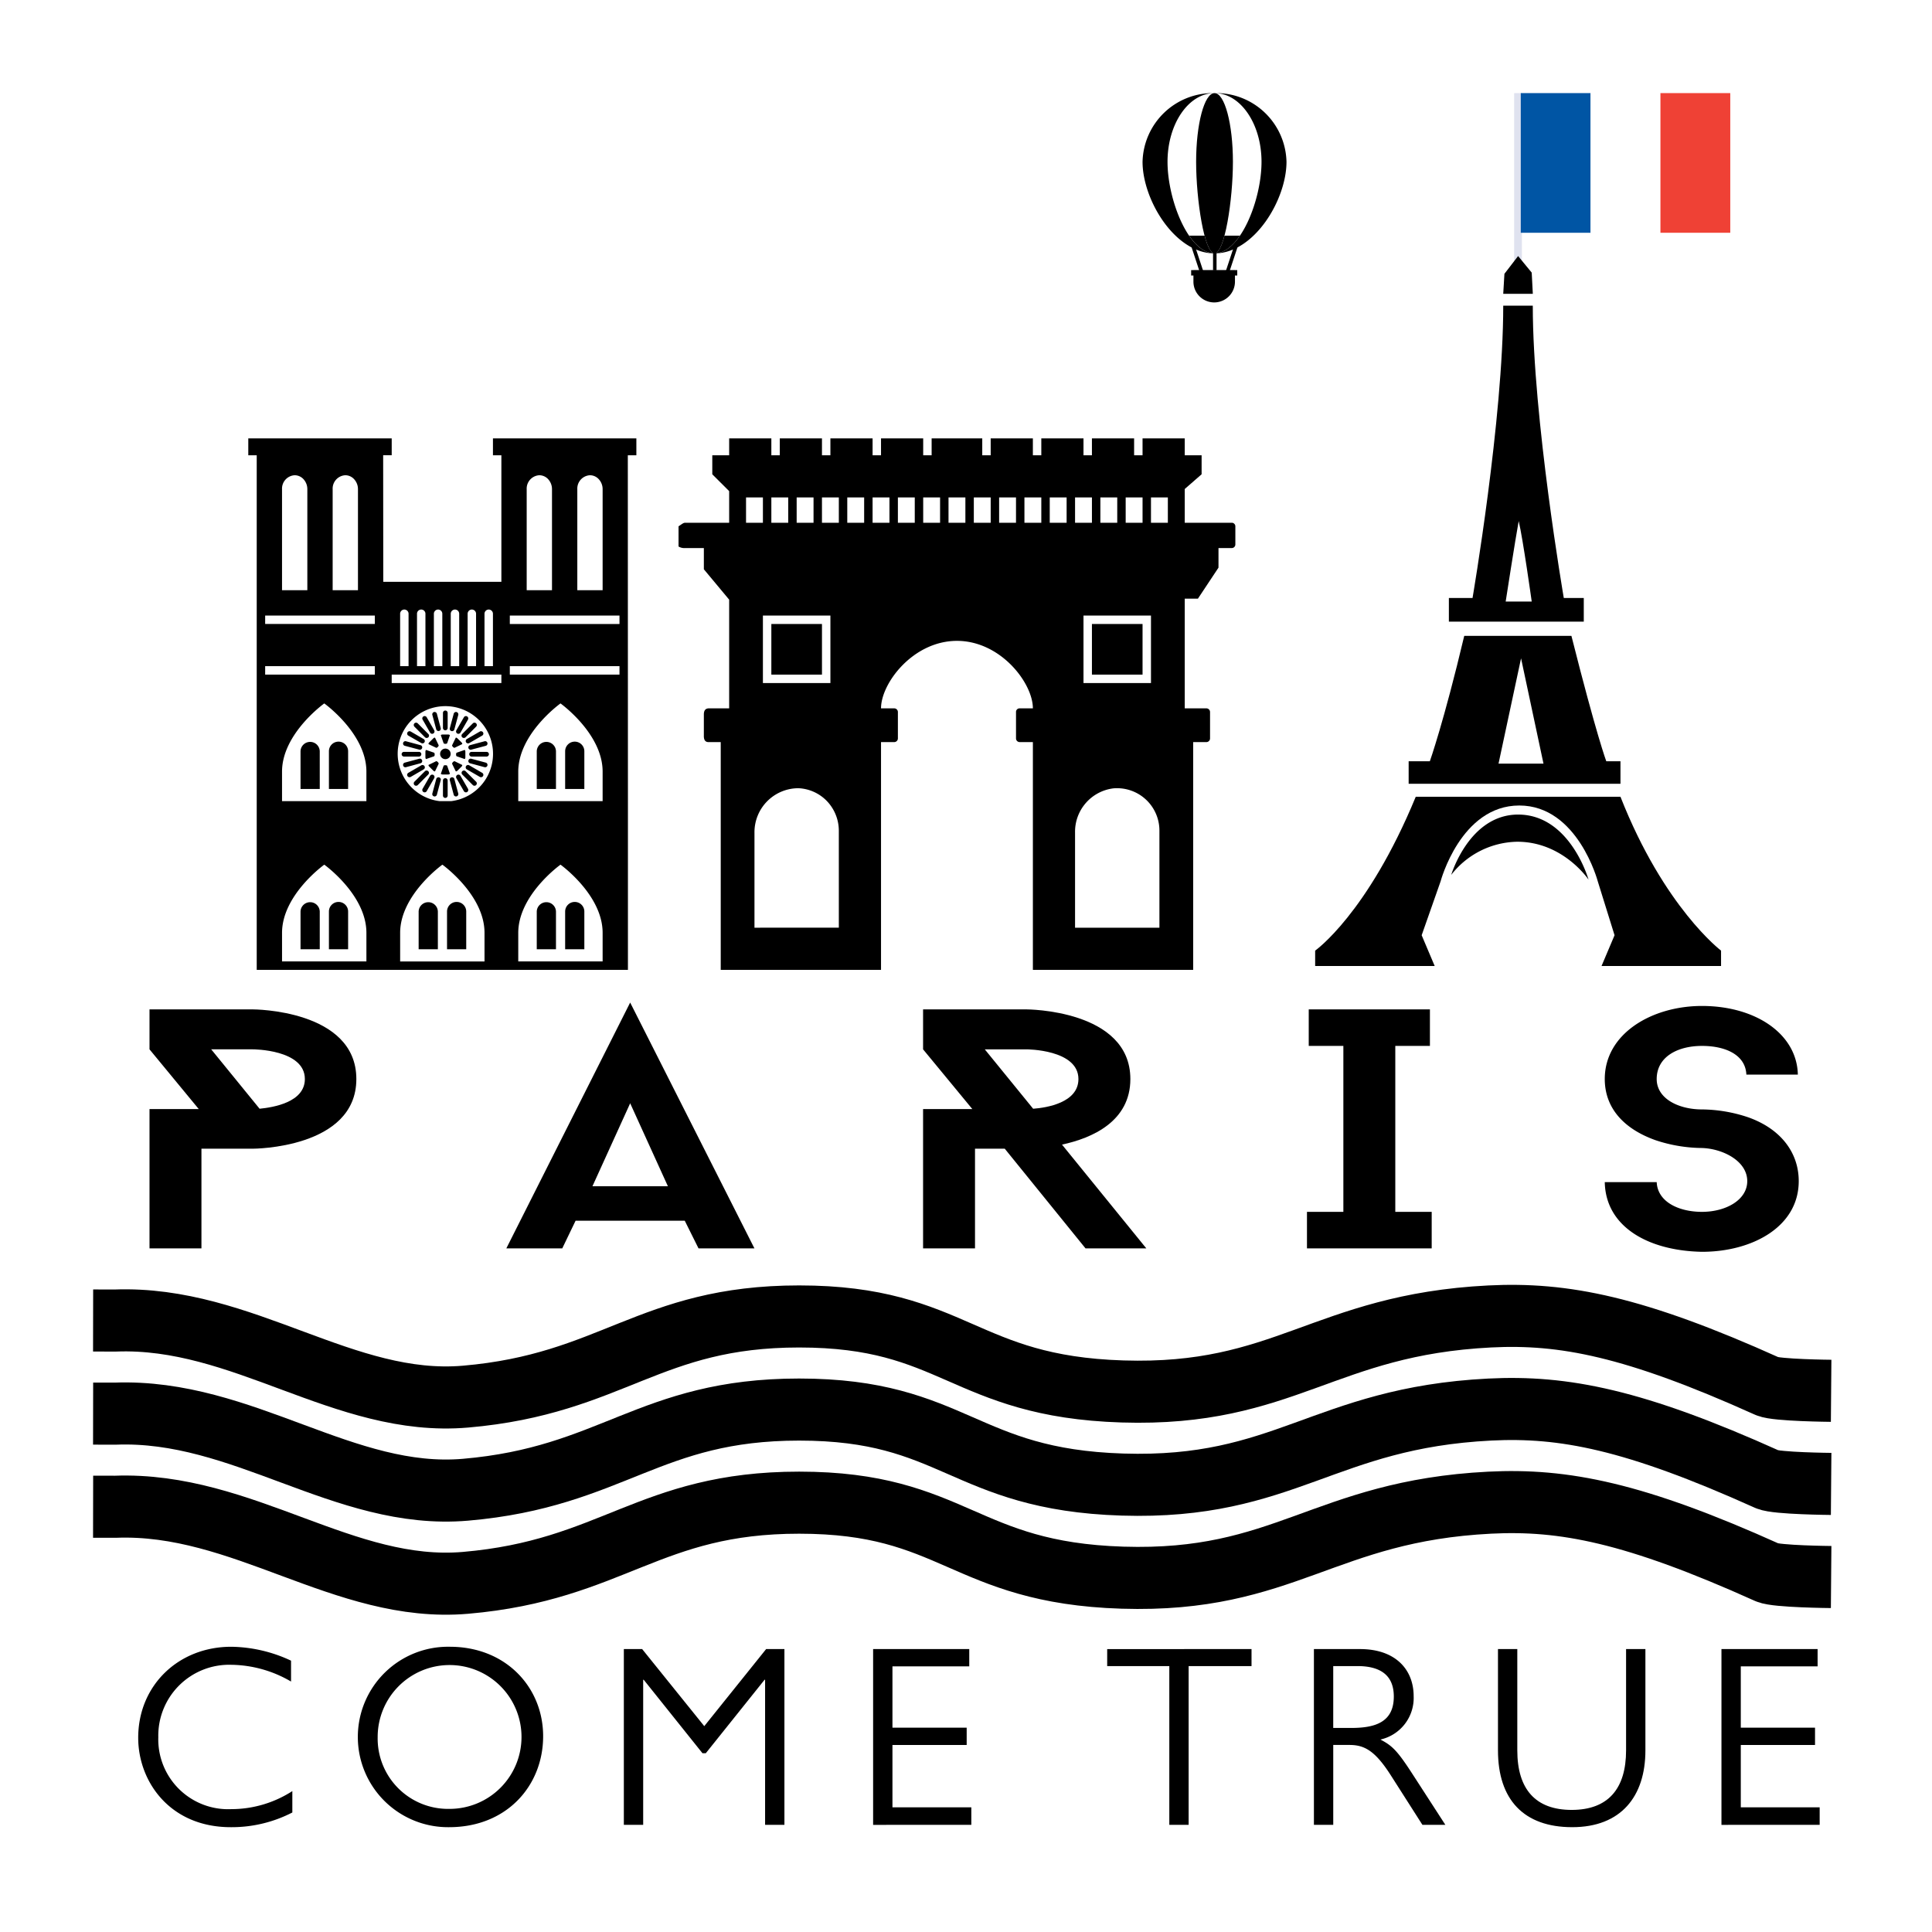 <?xml version="1.0" encoding="utf-8"?><svg xmlns="http://www.w3.org/2000/svg" viewBox="0 0 249 249"><defs><style>.\34 b0c16df-6ffa-447c-adcf-27bf811cd68a,.e20e8e16-8b00-40da-ae85-4a7ae20e4afa{fill:none;}.e20e8e16-8b00-40da-ae85-4a7ae20e4afa{stroke:#000000;stroke-miterlimit:10;stroke-width:8px;}.\33 7d31733-51e0-42c0-8a4a-f614037d8080{fill:#000000;}.\34 bc8ec17-c0e5-45d6-82df-73de8a47086b{fill:#dfe2ef;}.\37 00bfc6c-a245-4337-af22-ef7e706ce0f7{fill:#0055a4;}.eb9fff83-ed35-4c77-b1c7-8b0d5b5cb424{fill:#fff;}.\39 3360ff3-decb-4604-a66a-59f66a377e4e{fill:#ef4135;}</style></defs><title>parisAsset 2</title><g id="f7b79aa5-8456-429e-a62e-23543a30d894" data-name="Layer 2"><g id="6cec14d9-2eca-4cde-95e2-fb14616b058c" data-name="Layer 1"><rect class="4b0c16df-6ffa-447c-adcf-27bf811cd68a" width="249" height="249"/><path class="e20e8e16-8b00-40da-ae85-4a7ae20e4afa" d="M12,170.188l2.857.005C31.333,169.57,44.349,181.349,60,180c18.96-1.635,23.647-10.335,43-10.333,20.017.002,21.143,9.026,41.667,9.667,20.982.655,25.921-8.586,47.333-9.667,9.517-.48,18.629,1.271,35.787,8.999C228.955,179.191,236,179.25,236,179.25"/><path class="e20e8e16-8b00-40da-ae85-4a7ae20e4afa" d="M12,182.188l2.857.005C31.333,181.57,44.349,193.349,60,192c18.96-1.635,23.647-10.335,43-10.333,20.017.002,21.143,9.026,41.667,9.667,20.982.655,25.921-8.586,47.333-9.667,9.517-.48,18.629,1.271,35.787,8.999C228.955,191.191,236,191.25,236,191.25"/><path class="e20e8e16-8b00-40da-ae85-4a7ae20e4afa" d="M12,194.188l2.857.005C31.333,193.57,44.349,205.349,60,204c18.96-1.635,23.647-10.335,43-10.333,20.017.002,21.143,9.026,41.667,9.667,20.982.655,25.921-8.586,47.333-9.667,9.517-.48,18.629,1.271,35.787,8.999C228.955,203.191,236,203.25,236,203.25"/><path class="37d31733-51e0-42c0-8a4a-f614037d8080" d="M37.51,214.031v2.69a15.579,15.579,0,0,0-7.673-2.159,9.138,9.138,0,0,0-9.434,9.335,9.001,9.001,0,0,0,9.401,9.268,14.524,14.524,0,0,0,7.873-2.325v2.757a17.041,17.041,0,0,1-7.939,1.894c-7.84,0-11.926-5.88-11.926-11.526,0-6.743,5.182-11.727,11.992-11.727A18.64,18.64,0,0,1,37.51,214.031Z"/><path class="37d31733-51e0-42c0-8a4a-f614037d8080" d="M70.001,223.765c0,6.345-4.65,11.726-12.125,11.726a11.628,11.628,0,1,1,.1-23.253C65.218,212.237,70.001,217.486,70.001,223.765Zm-21.326.133a9.071,9.071,0,0,0,9.235,9.234,9.269,9.269,0,1,0-9.235-9.234Z"/><path class="37d31733-51e0-42c0-8a4a-f614037d8080" d="M80.403,212.536h2.359l8.005,9.933,7.973-9.933h2.358v22.655H98.607V216.489H98.54L90.966,225.957h-.432l-7.574-9.468h-.066v18.702h-2.492Z"/><path class="37d31733-51e0-42c0-8a4a-f614037d8080" d="M124.92,212.536v2.226H115.021V222.668h9.567v2.226H115.021v8.039h10.165v2.259H112.529V212.536Z"/><path class="37d31733-51e0-42c0-8a4a-f614037d8080" d="M161.299,212.536v2.192h-8.105v20.463h-2.491V214.729h-8.006v-2.192Z"/><path class="37d31733-51e0-42c0-8a4a-f614037d8080" d="M169.34,212.536h5.946c4.551,0,6.909,2.625,6.909,6.079a5.49,5.49,0,0,1-4.285,5.581c1.462.764,2.126,1.361,3.986,4.219l4.385,6.776H183.325l-3.986-6.245c-2.093-3.321-3.488-4.053-5.415-4.053h-2.093v10.298h-2.491Zm4.816,10.165c3.123,0,5.481-.764,5.481-4.053,0-2.79-1.794-3.92-4.684-3.92h-3.123v7.973Z"/><path class="37d31733-51e0-42c0-8a4a-f614037d8080" d="M195.553,212.536v13.055c0,5.017,2.358,7.674,7.01,7.674,4.717,0,7.009-2.757,7.009-7.674V212.536h2.491v13.055c0,5.946-3.155,9.899-9.434,9.899-6.245,0-9.567-3.555-9.567-9.899V212.536Z"/><path class="37d31733-51e0-42c0-8a4a-f614037d8080" d="M234.256,212.536v2.226h-9.899V222.668h9.567v2.226h-9.567v8.039h10.165v2.259H221.865V212.536Z"/><path class="37d31733-51e0-42c0-8a4a-f614037d8080" d="M45.927,139.068c0,8.978-13.329,8.978-13.329,8.978H25.962v12.85H19.269v-17.954h6.35l-6.35-7.701v-5.149h13.329S45.927,130.091,45.927,139.068Zm-6.636,0c0-3.828-6.693-3.828-6.693-3.828H27.221l6.235,7.656C35.229,142.721,39.291,142.061,39.291,139.068Z"/><path class="37d31733-51e0-42c0-8a4a-f614037d8080" d="M88.254,157.331H74.181l-1.716,3.564h-7.208l15.96-31.685,16.017,31.685H90.027ZM76.355,152.887h9.725l-4.862-10.694Z"/><path class="37d31733-51e0-42c0-8a4a-f614037d8080" d="M139.905,160.896,129.494,148.046h-3.833v12.85h-6.693v-17.954h6.35l-6.35-7.701v-5.149h13.329s13.386,0,13.386,8.978c0,5.457-4.919,7.613-8.81,8.449l10.869,13.378Zm-6.75-17.999c1.773-.132,5.835-.792,5.835-3.828,0-3.828-6.693-3.828-6.693-3.828h-5.377Z"/><path class="37d31733-51e0-42c0-8a4a-f614037d8080" d="M179.829,134.8v21.387h4.691v4.709h-16.075v-4.709h4.69V134.8h-4.462v-4.709H184.291v4.709Z"/><path class="37d31733-51e0-42c0-8a4a-f614037d8080" d="M206.826,152.358h6.693c.114,2.552,2.86,3.828,5.835,3.828,3.089,0,5.835-1.54,5.835-3.96,0-2.597-3.146-4.181-5.835-4.269a19.402,19.402,0,0,1-6.007-1.013c-4.176-1.496-6.521-4.225-6.521-7.877,0-5.853,6.063-9.417,12.528-9.417,6.922,0,12.242,3.608,12.356,8.845H225.075c-.115-2.552-2.689-3.696-5.721-3.696-3.146,0-5.835,1.408-5.835,4.269,0,2.553,2.86,3.917,5.835,3.917a19.157,19.157,0,0,1,5.949,1.012c4.233,1.496,6.521,4.577,6.521,8.229,0,5.896-6.007,9.109-12.471,9.109C212.433,161.203,206.94,158.123,206.826,152.358Z"/><rect class="4bc8ec17-c0e5-45d6-82df-73de8a47086b" x="195.147" y="12" width="1" height="22"/><polygon class="37d31733-51e0-42c0-8a4a-f614037d8080" points="195.656 33 197.41 35.135 197.553 37.871 193.74 37.871 193.893 35.288 195.656 33"/><path class="37d31733-51e0-42c0-8a4a-f614037d8080" d="M201.545,77.068s-3.997-23.232-3.997-37.671h-3.808c0,14.583-3.956,37.671-3.956,37.671H186.734v3.05h17.387V77.068Zm-7.49.458s1.239-8.007,1.678-10.371c.553,2.326,1.678,10.371,1.678,10.371Z"/><path class="37d31733-51e0-42c0-8a4a-f614037d8080" d="M207.021,98.115s-1.257-3.333-4.494-16.167H188.715c-2.629,11.087-4.435,16.167-4.435,16.167h-2.731v2.898H208.849v-2.898Zm-13.888.305,2.904-13.574,2.891,13.574Z"/><path class="37d31733-51e0-42c0-8a4a-f614037d8080" d="M169.5,124.5v-1.983s6.736-4.728,12.964-19.827h26.385c5.617,14.286,12.964,19.827,12.964,19.827V124.5H206.409l1.678-3.965-2.161-6.94s-2.586-9.78-10.116-9.78c-7.551,0-10.144,9.78-10.144,9.78L183.227,120.535l1.679,3.965Z"/><path class="37d31733-51e0-42c0-8a4a-f614037d8080" d="M187.038,112.754a11.001,11.001,0,0,1,8.511-4.269c5.924,0,9.183,4.88,9.183,4.88s-2.364-8.382-9.075-8.382C189.346,104.984,187.038,112.754,187.038,112.754Z"/><rect class="700bfc6c-a245-4337-af22-ef7e706ce0f7" x="196" y="12" width="9" height="18"/><rect class="eb9fff83-ed35-4c77-b1c7-8b0d5b5cb424" x="205" y="12" width="9" height="18"/><rect class="93360ff3-decb-4604-a66a-59f66a377e4e" x="214" y="12" width="9" height="18"/><polygon class="37d31733-51e0-42c0-8a4a-f614037d8080" points="153.892 31.355 153.403 31.355 154.632 35.077 155.121 35.077 153.892 31.355"/><polygon class="37d31733-51e0-42c0-8a4a-f614037d8080" points="159.169 31.355 159.658 31.355 158.429 35.077 157.94 35.077 159.169 31.355"/><path class="37d31733-51e0-42c0-8a4a-f614037d8080" d="M153.813,34.848h5.351a0,0,0,0,1,0,0v1.453a2.676,2.676,0,0,1-2.676,2.676h0a2.676,2.676,0,0,1-2.676-2.676V34.848A0,0,0,0,1,153.813,34.848Z"/><rect class="37d31733-51e0-42c0-8a4a-f614037d8080" x="153.518" y="34.813" width="5.942" height="0.696"/><rect class="37d31733-51e0-42c0-8a4a-f614037d8080" x="156.339" y="30.938" width="0.452" height="3.9"/><path class="37d31733-51e0-42c0-8a4a-f614037d8080" d="M150.473,20.854c0-4.89,2.712-8.854,6.057-8.854a9.073,9.073,0,0,0-9.276,8.854c0,4.89,4.153,11.805,9.276,11.805C153.185,32.659,150.473,25.744,150.473,20.854Z"/><path class="37d31733-51e0-42c0-8a4a-f614037d8080" d="M156.53,12c3.345,0,6.057,3.964,6.057,8.854s-2.712,11.805-6.057,11.805c5.123,0,9.276-6.915,9.276-11.805A9.073,9.073,0,0,0,156.53,12Z"/><path class="37d31733-51e0-42c0-8a4a-f614037d8080" d="M157.814,30.369c-.37,1.384-.811,2.29-1.284,2.29,1.209,0,2.334-.906,3.28-2.29Z"/><path class="37d31733-51e0-42c0-8a4a-f614037d8080" d="M155.247,30.369h-1.996c.945,1.384,2.071,2.29,3.28,2.29C156.057,32.659,155.617,31.754,155.247,30.369Z"/><path class="37d31733-51e0-42c0-8a4a-f614037d8080" d="M158.901,20.854c0-4.89-1.062-8.854-2.371-8.854s-2.371,3.964-2.371,8.854,1.062,11.805,2.371,11.805S158.901,25.744,158.901,20.854Z"/><path class="37d31733-51e0-42c0-8a4a-f614037d8080" d="M52.064,96.901h1.937a.301.301,0,0,1,.3.3.308.308,0,0,1-.3.308H52.064a.308.308,0,0,1-.3-.308A.301.301,0,0,1,52.064,96.901Zm.263,1.974,1.862-.503a.297.297,0,0,0,.218-.368.306.306,0,0,0-.368-.218l-1.869.503a.3.3,0,0,0-.21.375A.295.295,0,0,0,52.327,98.875Zm-.368-3.13a.3.3,0,0,0,.21.375l1.869.495a.301.301,0,0,0,.368-.21A.294.294,0,0,0,54.188,96.038l-1.862-.503A.295.295,0,0,0,51.959,95.745Zm.976,4.384,1.666-.968a.299.299,0,0,0,.113-.413.304.304,0,0,0-.413-.113l-1.674.968a.306.306,0,0,0-.113.413A.313.313,0,0,0,52.935,100.129Zm-.42-5.735a.306.306,0,0,0,.113.413l1.674.961a.299.299,0,1,0,.3-.518l-1.666-.968A.313.313,0,0,0,52.514,94.394Zm1.329,6.786,1.359-1.366a.303.303,0,0,0-.428-.428l-1.366,1.366a.313.313,0,0,0,0,.428A.308.308,0,0,0,53.843,101.18Zm-.435-7.949a.304.304,0,0,0,0,.42l1.366,1.374a.313.313,0,0,0,.428,0,.299.299,0,0,0,0-.428l-1.359-1.366A.308.308,0,0,0,53.407,93.231Zm2.53,3.776-.998-.345c-.06-.022-.113.09-.113.233v.691c0,.15.053.255.113.233l.998-.345C56.05,97.434,56.05,97.044,55.937,97.006Zm-1.359,5.074a.305.305,0,0,0,.413-.113l.968-1.674a.313.313,0,0,0-.113-.42.306.306,0,0,0-.413.113L54.466,101.66A.309.309,0,0,0,54.578,102.08Zm0-9.75a.301.301,0,0,0-.113.413l.968,1.681a.304.304,0,0,0,.525-.308l-.968-1.674A.305.305,0,0,0,54.578,92.33Zm1.246,6.973c.098.105.218.143.248.09l.458-.946c.052-.113-.225-.39-.33-.338l-.953.465c-.053.023-.015.143.09.24Zm.248-4.211c-.03-.06-.15-.015-.248.09l-.488.48c-.105.105-.143.218-.09.248l.953.458c.105.06.383-.218.33-.33Zm.518,5.097a.298.298,0,0,0-.368.21l-.503,1.869a.298.298,0,0,0,.21.368.306.306,0,0,0,.375-.21l.495-1.869A.295.295,0,0,0,56.59,100.189Zm-.285-8.204a.317.317,0,0,0-.375-.218.31.31,0,0,0-.21.375l.503,1.869a.3.3,0,0,0,.578-.158Zm1.096,5.855a.679.679,0,0,0,0-1.359.679.679,0,1,0,0,1.359Zm.293-4.023V91.88a.304.304,0,0,0-.608,0v1.937a.304.304,0,0,0,.608,0Zm-.308,6.478a.301.301,0,0,0-.3.3v1.937a.304.304,0,0,0,.608,0v-1.937A.303.303,0,0,0,57.386,100.294Zm-.563-5.517.345.998c.038.12.428.12.465,0l.345-.998c.022-.053-.09-.113-.233-.113h-.691C56.913,94.664,56.8,94.724,56.823,94.777Zm1.156,4.924-.345-.998c-.038-.113-.428-.113-.465,0l-.345.998c-.022.06.09.113.233.113h.691C57.889,99.814,58.001,99.761,57.979,99.701Zm.863,2.935a.303.303,0,0,0,.218-.368l-.503-1.869a.301.301,0,0,0-.368-.21.294.294,0,0,0-.218.368l.503,1.869A.298.298,0,0,0,58.842,102.636Zm0-10.869a.309.309,0,0,0-.368.218l-.503,1.869a.297.297,0,0,0,.218.368.302.302,0,0,0,.368-.21l.503-1.869A.314.314,0,0,0,58.842,91.767Zm-.113,7.626c.03.053.15.015.248-.09l.488-.488c.105-.098.143-.218.083-.24l-.946-.465c-.105-.052-.383.225-.33.338Zm.248-4.211c-.098-.105-.218-.15-.248-.09l-.458.946c-.052.113.225.39.33.33l.946-.458c.06-.03.023-.143-.083-.248Zm-.113,2.289.998.345c.06.022.113-.083.113-.233v-.691c0-.143-.053-.255-.113-.233l-.998.345C58.752,97.044,58.752,97.434,58.864,97.472Zm.923,4.496a.306.306,0,0,0,.413.113A.316.316,0,0,0,60.313,101.66l-.968-1.674a.306.306,0,0,0-.413-.113.313.313,0,0,0-.113.42ZM60.2,92.33a.306.306,0,0,0-.413.113l-.968,1.674a.304.304,0,0,0,.525.308l.968-1.681A.307.307,0,0,0,60.2,92.33Zm1.163,8.85a.299.299,0,0,0,0-.428L59.998,99.386a.303.303,0,0,0-.428.428l1.366,1.366A.299.299,0,0,0,61.364,101.18ZM60.936,93.231l-1.366,1.366a.299.299,0,0,0,0,.428.313.313,0,0,0,.428,0L61.364,93.651a.29.29,0,0,0,0-.42A.299.299,0,0,0,60.936,93.231Zm1.321,6.786a.299.299,0,0,0-.113-.413l-1.666-.968a.304.304,0,0,0-.308.525l1.674.968A.304.304,0,0,0,62.257,100.016Zm-.413-5.735-1.674.968a.301.301,0,1,0,.308.518l1.666-.961a.299.299,0,0,0,.113-.413A.304.304,0,0,0,61.844,94.282Zm1.171,2.92a.303.303,0,0,0-.308-.3H60.778a.301.301,0,0,0-.3.3.308.308,0,0,0,.3.308h1.929A.309.309,0,0,0,63.015,97.201ZM62.82,98.665a.306.306,0,0,0-.21-.375l-1.869-.503a.303.303,0,0,0-.368.218.298.298,0,0,0,.21.368l1.869.503A.302.302,0,0,0,62.82,98.665Zm-.368-3.13-1.869.503a.295.295,0,0,0-.21.368.298.298,0,0,0,.368.21l1.869-.495a.306.306,0,0,0,.21-.375A.302.302,0,0,0,62.452,95.535Z"/><path class="37d31733-51e0-42c0-8a4a-f614037d8080" d="M63.532,56.5v2.175h1.087V74.984H49.397l-.014-16.31h1.101V56.5H32v2.175h1.087V125H80.929V103.47L80.915,58.675h1.101V56.5Zm10.873,6.553a1.723,1.723,0,0,1,1.631-1.803,1.542,1.542,0,0,1,1.152.529,1.882,1.882,0,0,1,.479,1.273V76.071H74.405Zm-6.524,0a1.724,1.724,0,0,1,1.632-1.803,1.553,1.553,0,0,1,1.153.529,1.893,1.893,0,0,1,.476,1.273V76.071H67.881Zm-2.175,16.281H79.841v1.087H65.706Zm0,6.524H79.841v1.087H65.706ZM47.222,103.254h-10.873v-3.804c0-4.899,5.444-8.792,5.444-8.792s5.429,3.886,5.429,8.778Zm9.794,8.186s5.429,3.886,5.429,8.778v3.695h-10.873v-3.681C51.571,115.333,57.016,111.44,57.016,111.44ZM51.253,97.151a6.145,6.145,0,1,1,6.898,6.102H56.65A6.151,6.151,0,0,1,51.253,97.151Zm26.414,2.286V103.254h-10.873v-3.804c0-4.899,5.444-8.792,5.444-8.792S77.667,94.545,77.667,99.437ZM62.444,79.126a.544.544,0,1,1,1.087,0v6.731H62.444Zm-2.175,0a.544.544,0,1,1,1.087,0v6.731h-1.087Zm-2.175,0a.544.544,0,1,1,1.087,0v6.731h-1.087Zm-2.175,0a.544.544,0,1,1,1.087,0v6.731H55.921Zm-2.175,0a.544.544,0,1,1,1.087,0v6.731H53.746Zm-2.175,0a.544.544,0,1,1,1.087,0v6.731h-1.087Zm-1.087,7.818H64.619v1.087H50.484ZM42.873,63.053a1.723,1.723,0,0,1,1.631-1.803,1.541,1.541,0,0,1,1.152.529,1.882,1.882,0,0,1,.479,1.273V76.071H42.873Zm-6.524,0a1.724,1.724,0,0,1,1.632-1.803,1.553,1.553,0,0,1,1.153.529,1.893,1.893,0,0,1,.476,1.273V76.071h-3.262ZM34.175,79.333H48.31v1.087H34.175Zm0,6.524H48.31v1.087H34.175Zm2.175,34.374c0-4.899,5.444-8.792,5.444-8.792s5.429,3.886,5.429,8.778v3.695h-10.873Zm30.444,3.681v-3.681c0-4.899,5.444-8.792,5.444-8.792s5.429,3.886,5.429,8.778v3.695Z"/><path class="37d31733-51e0-42c0-8a4a-f614037d8080" d="M41.211,122.342H38.733V117.48a1.239,1.239,0,0,1,2.477,0Z"/><path class="37d31733-51e0-42c0-8a4a-f614037d8080" d="M44.866,117.48v4.862H42.392V117.48a1.237,1.237,0,1,1,2.474,0Z"/><path class="37d31733-51e0-42c0-8a4a-f614037d8080" d="M56.433,122.342H53.955V117.48a1.239,1.239,0,0,1,2.477,0Z"/><path class="37d31733-51e0-42c0-8a4a-f614037d8080" d="M60.088,117.48v4.862H57.614V117.48a1.237,1.237,0,1,1,2.474,0Z"/><path class="37d31733-51e0-42c0-8a4a-f614037d8080" d="M71.655,122.342H69.178V117.48a1.239,1.239,0,0,1,2.477,0Z"/><path class="37d31733-51e0-42c0-8a4a-f614037d8080" d="M75.311,117.48v4.862H72.837V117.48a1.237,1.237,0,1,1,2.474,0Z"/><path class="37d31733-51e0-42c0-8a4a-f614037d8080" d="M71.655,101.683H69.178V96.821a1.239,1.239,0,0,1,2.477,0Z"/><path class="37d31733-51e0-42c0-8a4a-f614037d8080" d="M75.311,96.821v4.862H72.837V96.821a1.237,1.237,0,1,1,2.474,0Z"/><path class="37d31733-51e0-42c0-8a4a-f614037d8080" d="M41.211,101.683H38.733V96.821a1.239,1.239,0,0,1,2.477,0Z"/><path class="37d31733-51e0-42c0-8a4a-f614037d8080" d="M44.866,96.821v4.862H42.392V96.821a1.237,1.237,0,1,1,2.474,0Z"/><rect class="37d31733-51e0-42c0-8a4a-f614037d8080" x="99.413" y="80.421" width="6.524" height="6.524"/><rect class="37d31733-51e0-42c0-8a4a-f614037d8080" x="140.73" y="80.421" width="6.524" height="6.524"/><path class="37d31733-51e0-42c0-8a4a-f614037d8080" d="M158.755,67.373h-6.064V63.024l2.175-1.898V58.675h-2.175V56.5H147.254v2.175h-1.087V56.5h-5.437v2.175h-1.087V56.5h-5.437v2.175H133.119V56.5h-5.437v2.175h-1.087V56.5h-6.524v2.175H118.983V56.5h-5.436v2.175h-1.086V56.5h-5.437v2.175h-1.087V56.5H100.5v2.175H99.413V56.5H93.976v2.175h-2.175v2.452l2.175,2.171V67.373H88.321c-.256-.008-.466.202-.869.458v2.604a1.467,1.467,0,0,0,.869.2h2.393v2.733l3.262,3.916V91.294h-2.663c-.451.03-.597.343-.599.79V94.801c-.016.55.174.843.599.842h1.576V125h20.659V95.643h1.702a.474.474,0,0,0,.472-.472V91.766a.474.474,0,0,0-.472-.472h-1.702c0-3.262,4.154-8.698,9.786-8.698s9.786,5.437,9.786,8.698h-1.705a.458.458,0,0,0-.469.432v3.444a.474.474,0,0,0,.472.472h1.702V125h20.659V95.643h1.702a.474.474,0,0,0,.472-.472V91.766a.474.474,0,0,0-.472-.472h-2.79V77.159h1.697l2.653-3.999V70.635h1.715a.461.461,0,0,0,.459-.459v-2.343A.461.461,0,0,0,158.755,67.373ZM102.675,64.111h2.175V67.373H102.675Zm4.349,15.222v8.698H98.325V79.333ZM99.413,64.111h2.175V67.373H99.413Zm-3.262,0H98.325V67.373H96.151Zm11.96,55.452H97.238V107.332a5.669,5.669,0,0,1,5.662-5.745,5.423,5.423,0,0,1,3.621,1.603,5.542,5.542,0,0,1,1.589,3.89Zm0-52.19h-2.175V64.111h2.175Zm3.262,0h-2.175V64.111H111.373Zm3.262,0h-2.175V64.111h2.175Zm3.262,0h-2.175V64.111h2.175Zm3.262,0h-2.175V64.111h2.175Zm3.262,0H122.246V64.111h2.175Zm3.262,0h-2.175V64.111h2.175Zm3.262,0h-2.175V64.111h2.175Zm14.135-3.262h2.175V67.373h-2.175Zm-3.262,0h2.175V67.373h-2.175Zm-3.262,0h2.175V67.373h-2.175Zm1.087,15.222h8.698v8.698h-8.698ZM134.206,67.373h-2.175V64.111h2.175Zm1.087-3.262h2.175V67.373h-2.175Zm14.135,55.452h-10.873V107.306a5.633,5.633,0,0,1,4.951-5.702,5.461,5.461,0,0,1,5.922,5.476Zm1.087-52.19h-2.175V64.111h2.175Z"/></g></g></svg>